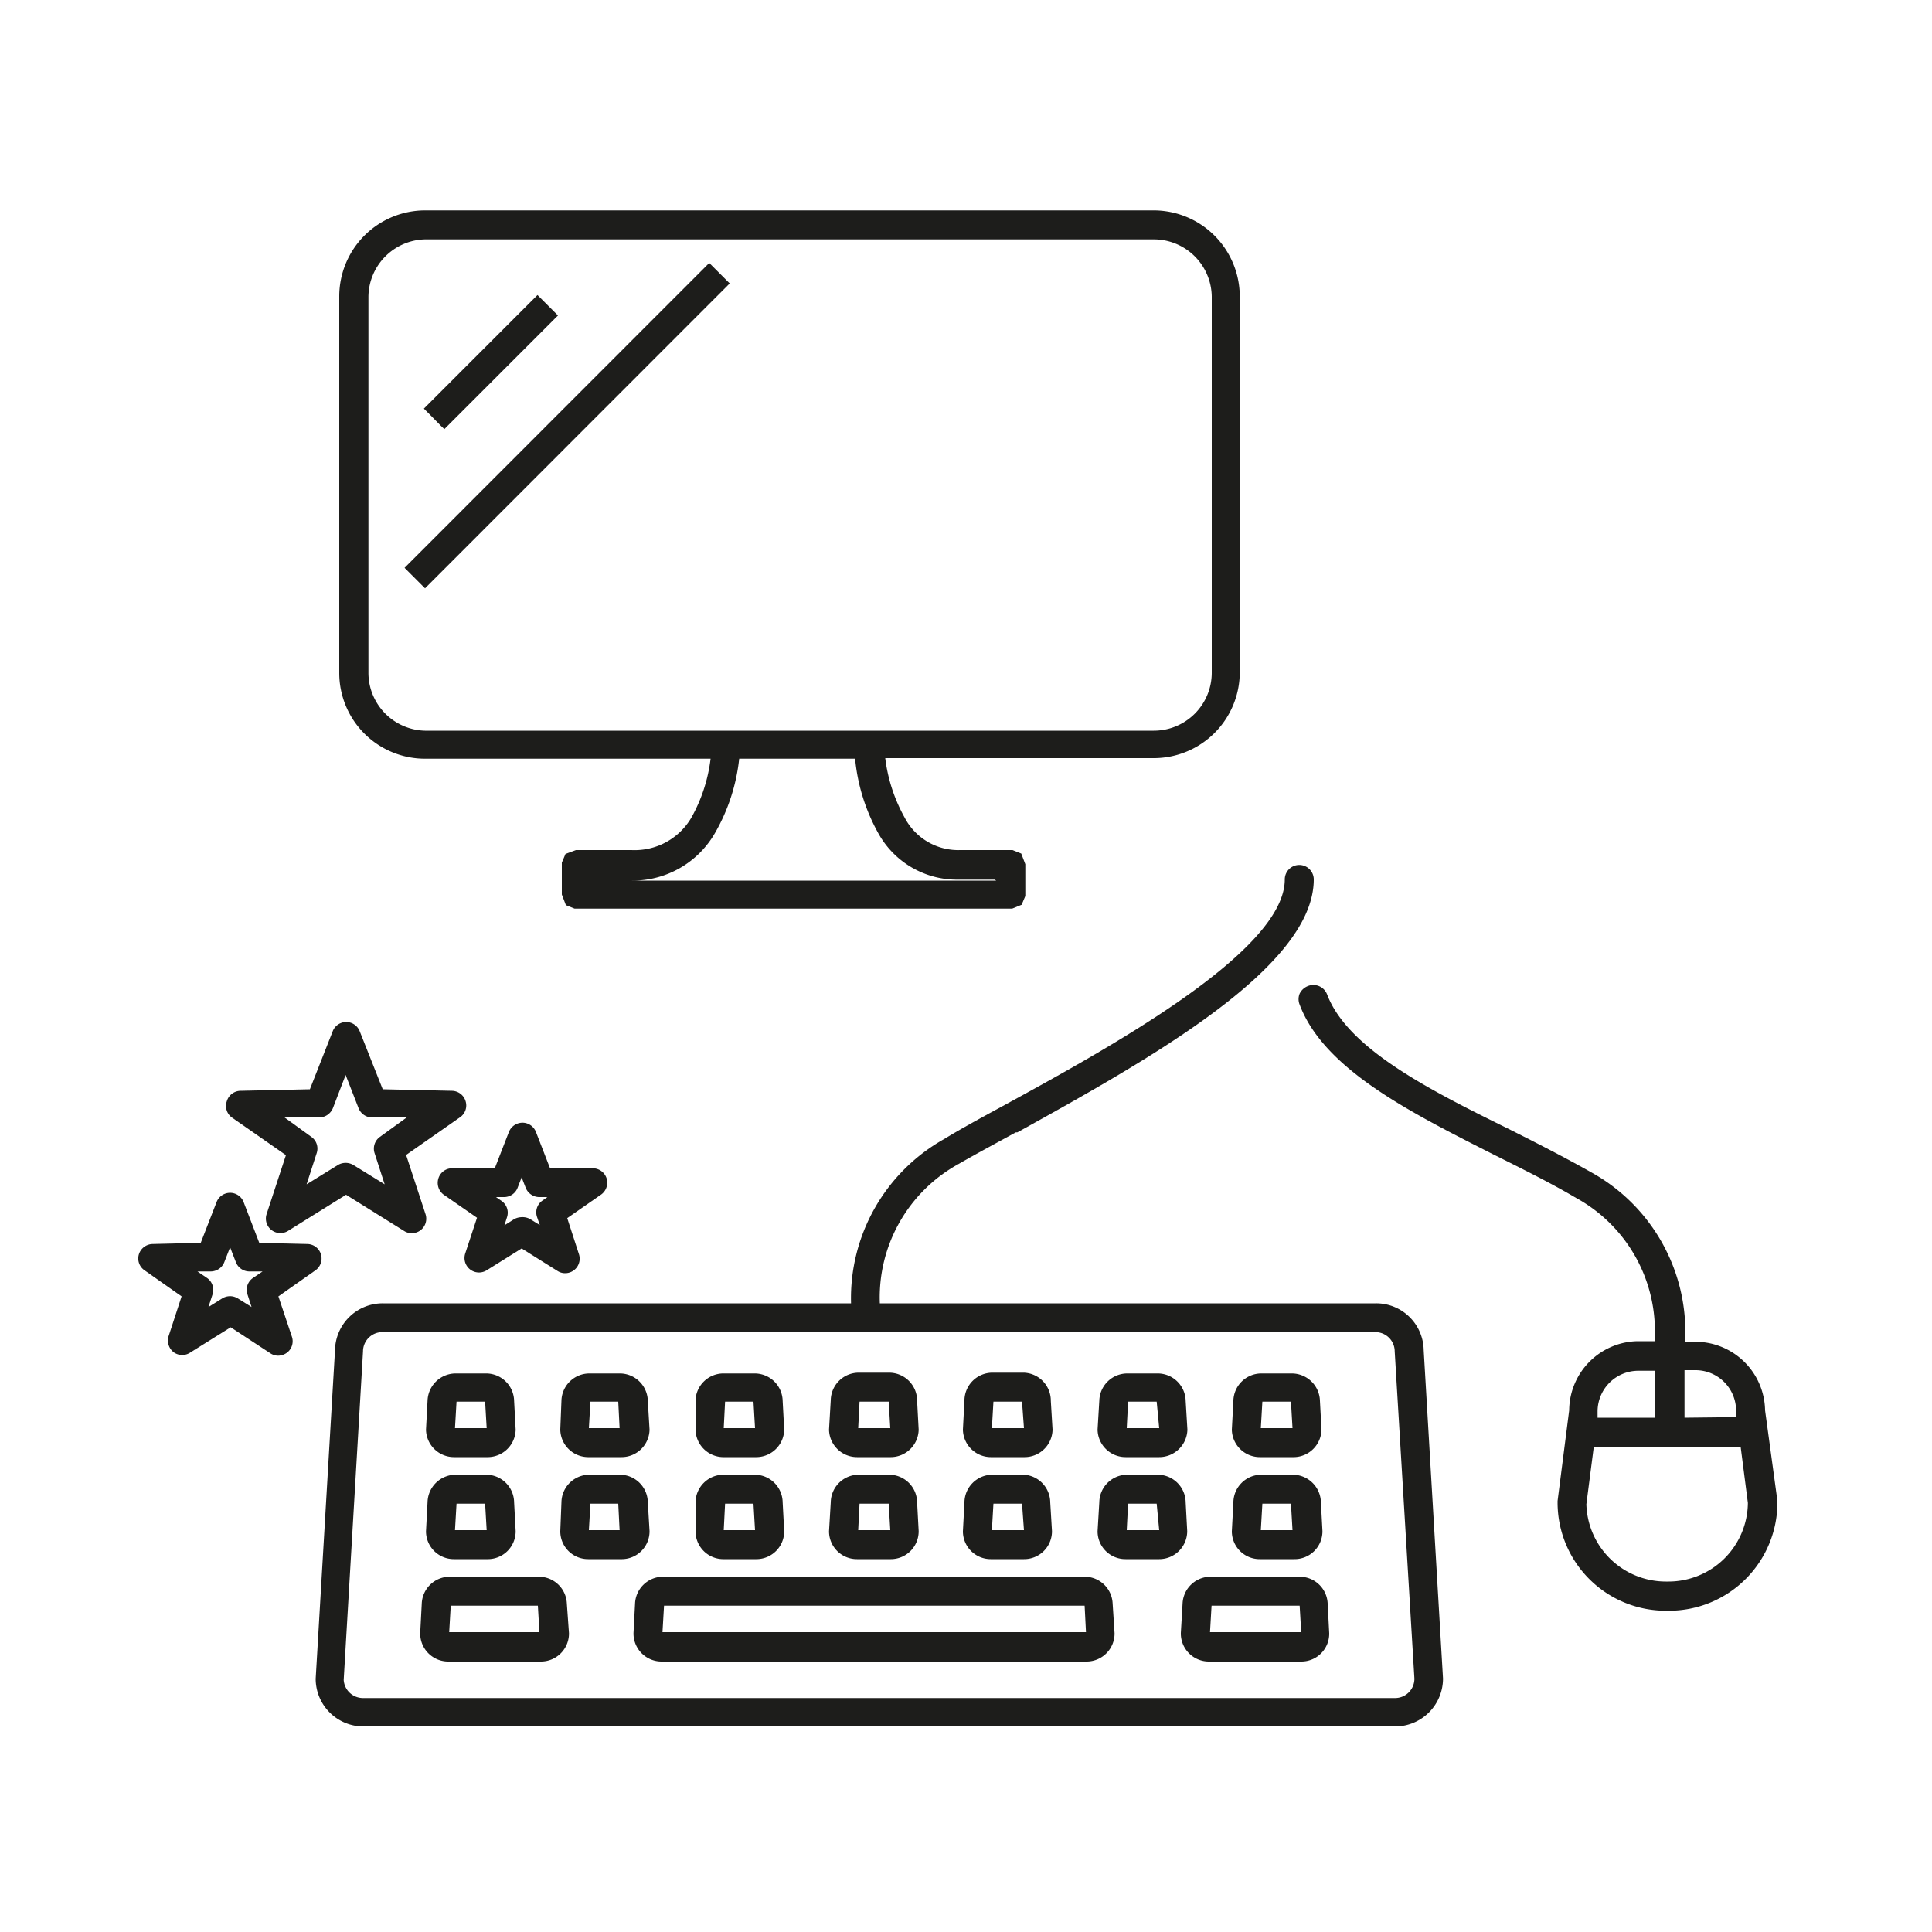 <svg  data-name="Ebene 1" xmlns="http://www.w3.org/2000/svg" viewBox="0 0 100 100"><defs><style>.cls-1{fill:#1d1d1b;}</style></defs><path class="cls-1" d="M91.36,73a3.61,3.61,0,0,0-3.6-3.55h-.54A9.44,9.44,0,0,0,82.4,60.7C81,59.91,79.52,59.15,78,58.39c-4.06-2-8.25-4.13-9.31-6.92a.76.76,0,0,0-1-.43.8.8,0,0,0-.42.39.75.75,0,0,0,0,.57c1.26,3.34,5.72,5.57,10,7.74,1.46.73,3,1.49,4.3,2.26a7.86,7.86,0,0,1,4.07,7.42h-.89A3.61,3.61,0,0,0,81.22,73l-.6,4.69v.08a5.6,5.6,0,0,0,5.6,5.6h.15A5.61,5.61,0,0,0,92,77.69Zm-8.67.38,0-.33a2.11,2.11,0,0,1,2.11-2.1h.86v2.43Zm4.5,0V70.92h.57a2.1,2.1,0,0,1,2.1,2.1l0,.33Zm3.28,4.41a4.11,4.11,0,0,1-4.1,4.07h-.15a4.12,4.12,0,0,1-4.11-4l.38-2.94H90.1Z"/><path class="cls-1" d="M22,39.27H36.78a8.27,8.27,0,0,1-1,3.06A3.4,3.4,0,0,1,32.68,44H29.81l-.54.2-.19.45,0,1.65.21.55.45.18,22.65,0,.49-.2.19-.45,0-1.65-.21-.55-.45-.18-2.7,0a3.13,3.13,0,0,1-2.89-1.69,8.41,8.41,0,0,1-1-3.07H59.72a4.45,4.45,0,0,0,4.45-4.45V15.34a4.46,4.46,0,0,0-4.45-4.45H22a4.45,4.45,0,0,0-4.44,4.45V34.82A4.44,4.44,0,0,0,22,39.27Zm29.56,6.31h-21v0h2.15A4.91,4.91,0,0,0,37,43.13a9.8,9.8,0,0,0,1.26-3.86h6a9.82,9.82,0,0,0,1.19,3.84,4.65,4.65,0,0,0,4.14,2.42h1.9ZM19.07,34.82V15.34A3,3,0,0,1,22,12.39H59.72a3,3,0,0,1,3,2.95V34.82a3,3,0,0,1-3,3H22A3,3,0,0,1,19.07,34.82Z"/><polygon class="cls-1" points="21.29 29.74 21.82 30.27 21.82 30.27 22 30.45 37.77 14.67 36.71 13.61 20.94 29.39 21.29 29.74 21.29 29.74"/><polygon class="cls-1" points="22.29 21.5 22.82 22.04 22.82 22.04 23 22.21 28.88 16.33 27.82 15.27 21.94 21.15 22.29 21.5 22.29 21.5"/><path class="cls-1" d="M71.21,67.46H45.54a7.88,7.88,0,0,1,4.09-7.22c.81-.47,1.8-1,2.95-1.63l.08,0C59.15,55,68,50.15,68,45.52a.75.75,0,1,0-1.5,0c0,3.74-9.13,8.74-14.62,11.74-1.18.64-2.2,1.2-3,1.69a9.45,9.45,0,0,0-4.83,8.51H19.81a2.47,2.47,0,0,0-2.47,2.43l-1,17a2.47,2.47,0,0,0,2.46,2.47H72.22a2.48,2.48,0,0,0,2.47-2.48l-1-17A2.46,2.46,0,0,0,71.21,67.46Zm2,19.43a1,1,0,0,1-1,1H18.79a1,1,0,0,1-1-.94l1-17a1,1,0,0,1,1-1h51.4a1,1,0,0,1,1,1Z"/><path class="cls-1" d="M23.5,75.42h1.75A1.45,1.45,0,0,0,26.69,74l-.08-1.49a1.45,1.45,0,0,0-1.45-1.42H23.58a1.46,1.46,0,0,0-1.45,1.41L22.05,74A1.45,1.45,0,0,0,23.5,75.42Zm1.61-2.87.08,1.37H23.55l.08-1.37Z"/><path class="cls-1" d="M23.5,80.7h1.75a1.44,1.44,0,0,0,1.44-1.45l-.08-1.49a1.45,1.45,0,0,0-1.45-1.43H23.58a1.46,1.46,0,0,0-1.45,1.42l-.08,1.51A1.44,1.44,0,0,0,23.5,80.7Zm1.61-2.87.08,1.37H23.55l.08-1.37Z"/><path class="cls-1" d="M27.89,81.61H23.28A1.45,1.45,0,0,0,21.83,83l-.08,1.52A1.45,1.45,0,0,0,23.2,86H28a1.45,1.45,0,0,0,1.45-1.46L29.34,83A1.45,1.45,0,0,0,27.89,81.61Zm-.05,1.5.08,1.37H23.25l.08-1.37Z"/><path class="cls-1" d="M30.42,75.42h1.75A1.45,1.45,0,0,0,33.62,74l-.09-1.49a1.45,1.45,0,0,0-1.45-1.42H30.51a1.45,1.45,0,0,0-1.45,1.41L29,74A1.45,1.45,0,0,0,30.42,75.42ZM32,72.55l.07,1.37H30.48l.08-1.37Z"/><path class="cls-1" d="M33.62,79.25l-.09-1.5a1.45,1.45,0,0,0-1.45-1.42H30.51a1.45,1.45,0,0,0-1.45,1.42L29,79.26a1.44,1.44,0,0,0,1.45,1.44h1.75A1.44,1.44,0,0,0,33.62,79.25ZM32,77.83l.07,1.37H30.48l.08-1.37Z"/><path class="cls-1" d="M37.4,75.42h1.75A1.45,1.45,0,0,0,40.59,74l-.08-1.49a1.45,1.45,0,0,0-1.45-1.42H37.48A1.45,1.45,0,0,0,36,72.46L36,74A1.45,1.45,0,0,0,37.4,75.42ZM39,72.55l.08,1.37H37.46l.07-1.37Z"/><path class="cls-1" d="M37.4,80.7h1.75a1.44,1.44,0,0,0,1.44-1.45l-.08-1.49a1.45,1.45,0,0,0-1.45-1.43H37.48A1.45,1.45,0,0,0,36,77.75L36,79.26A1.44,1.44,0,0,0,37.4,80.7ZM39,77.83l.08,1.37H37.46l.07-1.37Z"/><path class="cls-1" d="M44.36,75.42h1.75A1.45,1.45,0,0,0,47.55,74l-.08-1.49A1.45,1.45,0,0,0,46,71.05H44.44A1.45,1.45,0,0,0,43,72.46L42.91,74A1.45,1.45,0,0,0,44.36,75.42ZM46,72.55l.08,1.37H44.42l.07-1.37Z"/><path class="cls-1" d="M44.36,80.7h1.75a1.44,1.44,0,0,0,1.44-1.45l-.08-1.49A1.45,1.45,0,0,0,46,76.33H44.44A1.45,1.45,0,0,0,43,77.75l-.09,1.51A1.44,1.44,0,0,0,44.36,80.7ZM46,77.83l.08,1.37H44.42l.07-1.37Z"/><path class="cls-1" d="M56.14,81.61H34.32A1.45,1.45,0,0,0,32.87,83l-.08,1.52A1.45,1.45,0,0,0,34.24,86h22a1.45,1.45,0,0,0,1.45-1.46L57.59,83A1.45,1.45,0,0,0,56.14,81.61Zm0,1.5.07,1.37H34.29l.08-1.37Z"/><path class="cls-1" d="M51.28,75.42H53A1.45,1.45,0,0,0,54.48,74l-.09-1.49A1.45,1.45,0,0,0,53,71.05H51.37a1.45,1.45,0,0,0-1.45,1.41L49.84,74A1.45,1.45,0,0,0,51.28,75.42Zm1.62-2.87L53,73.92H51.34l.08-1.37Z"/><path class="cls-1" d="M51.28,80.7H53a1.44,1.44,0,0,0,1.45-1.45l-.09-1.49A1.45,1.45,0,0,0,53,76.33H51.37a1.45,1.45,0,0,0-1.45,1.42l-.08,1.51A1.44,1.44,0,0,0,51.28,80.7Zm1.62-2.87L53,79.2H51.34l.08-1.37Z"/><path class="cls-1" d="M58.26,75.42H60A1.46,1.46,0,0,0,61.46,74l-.09-1.49a1.45,1.45,0,0,0-1.45-1.42H58.34a1.45,1.45,0,0,0-1.44,1.41L56.81,74A1.45,1.45,0,0,0,58.26,75.42Zm1.61-2.87L60,73.92H58.32l.07-1.37Z"/><path class="cls-1" d="M61.37,77.76a1.45,1.45,0,0,0-1.45-1.43H58.34a1.45,1.45,0,0,0-1.44,1.42l-.09,1.51a1.44,1.44,0,0,0,1.45,1.44H60a1.45,1.45,0,0,0,1.45-1.45Zm-1.5.07L60,79.2H58.32l.07-1.37Z"/><path class="cls-1" d="M65.21,75.42H67A1.45,1.45,0,0,0,68.4,74l-.08-1.49a1.46,1.46,0,0,0-1.45-1.42H65.29a1.45,1.45,0,0,0-1.45,1.41L63.76,74A1.45,1.45,0,0,0,65.21,75.42Zm1.61-2.87.08,1.37H65.26l.08-1.37Z"/><path class="cls-1" d="M65.21,80.7H67a1.44,1.44,0,0,0,1.45-1.45l-.08-1.49a1.46,1.46,0,0,0-1.45-1.43H65.29a1.45,1.45,0,0,0-1.45,1.42l-.08,1.51A1.44,1.44,0,0,0,65.21,80.7Zm1.61-2.87.08,1.37H65.26l.08-1.37Z"/><path class="cls-1" d="M67.27,81.61H62.66A1.45,1.45,0,0,0,61.21,83l-.09,1.52A1.45,1.45,0,0,0,62.57,86h4.79a1.44,1.44,0,0,0,1.44-1.46L68.72,83A1.45,1.45,0,0,0,67.27,81.61Zm0,1.5.08,1.37H62.63l.08-1.37Z"/><path class="cls-1" d="M12,57.84l2.8,1.95-1,3.05a.75.75,0,0,0,1.11.87l3-1.87,3,1.87a.72.72,0,0,0,.4.12.75.75,0,0,0,.71-1l-1-3.05,2.79-1.95a.74.74,0,0,0,.29-.83.75.75,0,0,0-.7-.54l-3.59-.08-1.19-3a.75.75,0,0,0-1.4,0l-1.18,3-3.6.08a.75.75,0,0,0-.7.54A.74.74,0,0,0,12,57.84Zm7.67,1a.75.75,0,0,0-.28.85l.52,1.61-1.62-1a.78.78,0,0,0-.8,0l-1.62,1,.52-1.61a.74.74,0,0,0-.28-.85l-1.38-1,1.81,0a.78.78,0,0,0,.69-.48l.66-1.72.67,1.72a.76.76,0,0,0,.68.48l1.81,0Z"/><path class="cls-1" d="M31.4,61a.75.75,0,0,0-.7-.53l-2.23,0-.73-1.88a.75.75,0,0,0-.7-.48.76.76,0,0,0-.7.48l-.73,1.88-2.22,0a.74.74,0,0,0-.7.53.76.76,0,0,0,.28.84l1.72,1.19-.61,1.85a.75.75,0,0,0,1.11.87L27,64.62l1.85,1.16a.72.72,0,0,0,.4.12.75.75,0,0,0,.71-1l-.6-1.85,1.71-1.19A.76.76,0,0,0,31.4,61Zm-3.6,2,.14.41-.5-.31A.8.8,0,0,0,27,63a.83.83,0,0,0-.4.11l-.49.31.13-.41a.74.74,0,0,0-.28-.85l-.29-.2h.44a.75.75,0,0,0,.68-.48l.21-.54.21.54a.76.76,0,0,0,.69.48h.43l-.28.2A.74.74,0,0,0,27.8,63Z"/><path class="cls-1" d="M14.41,67.1l1.92-1.35a.75.75,0,0,0-.41-1.36l-2.5-.06-.81-2.11a.75.75,0,0,0-1.4,0l-.82,2.11-2.5.06a.76.76,0,0,0-.7.53.74.74,0,0,0,.29.83L9.4,67.1l-.68,2.08A.77.77,0,0,0,9,70a.75.75,0,0,0,.86,0l2.08-1.3L14,70.05a.72.72,0,0,0,.4.12.78.78,0,0,0,.46-.16.74.74,0,0,0,.25-.82ZM12.81,67l.21.65-.72-.45a.77.77,0,0,0-.39-.11.8.8,0,0,0-.4.11l-.72.45L11,67a.75.75,0,0,0-.28-.85l-.5-.34.7,0a.76.76,0,0,0,.69-.48l.3-.77.3.77a.75.75,0,0,0,.68.48l.7,0-.5.34h0A.74.74,0,0,0,12.81,67Z"/></svg>
